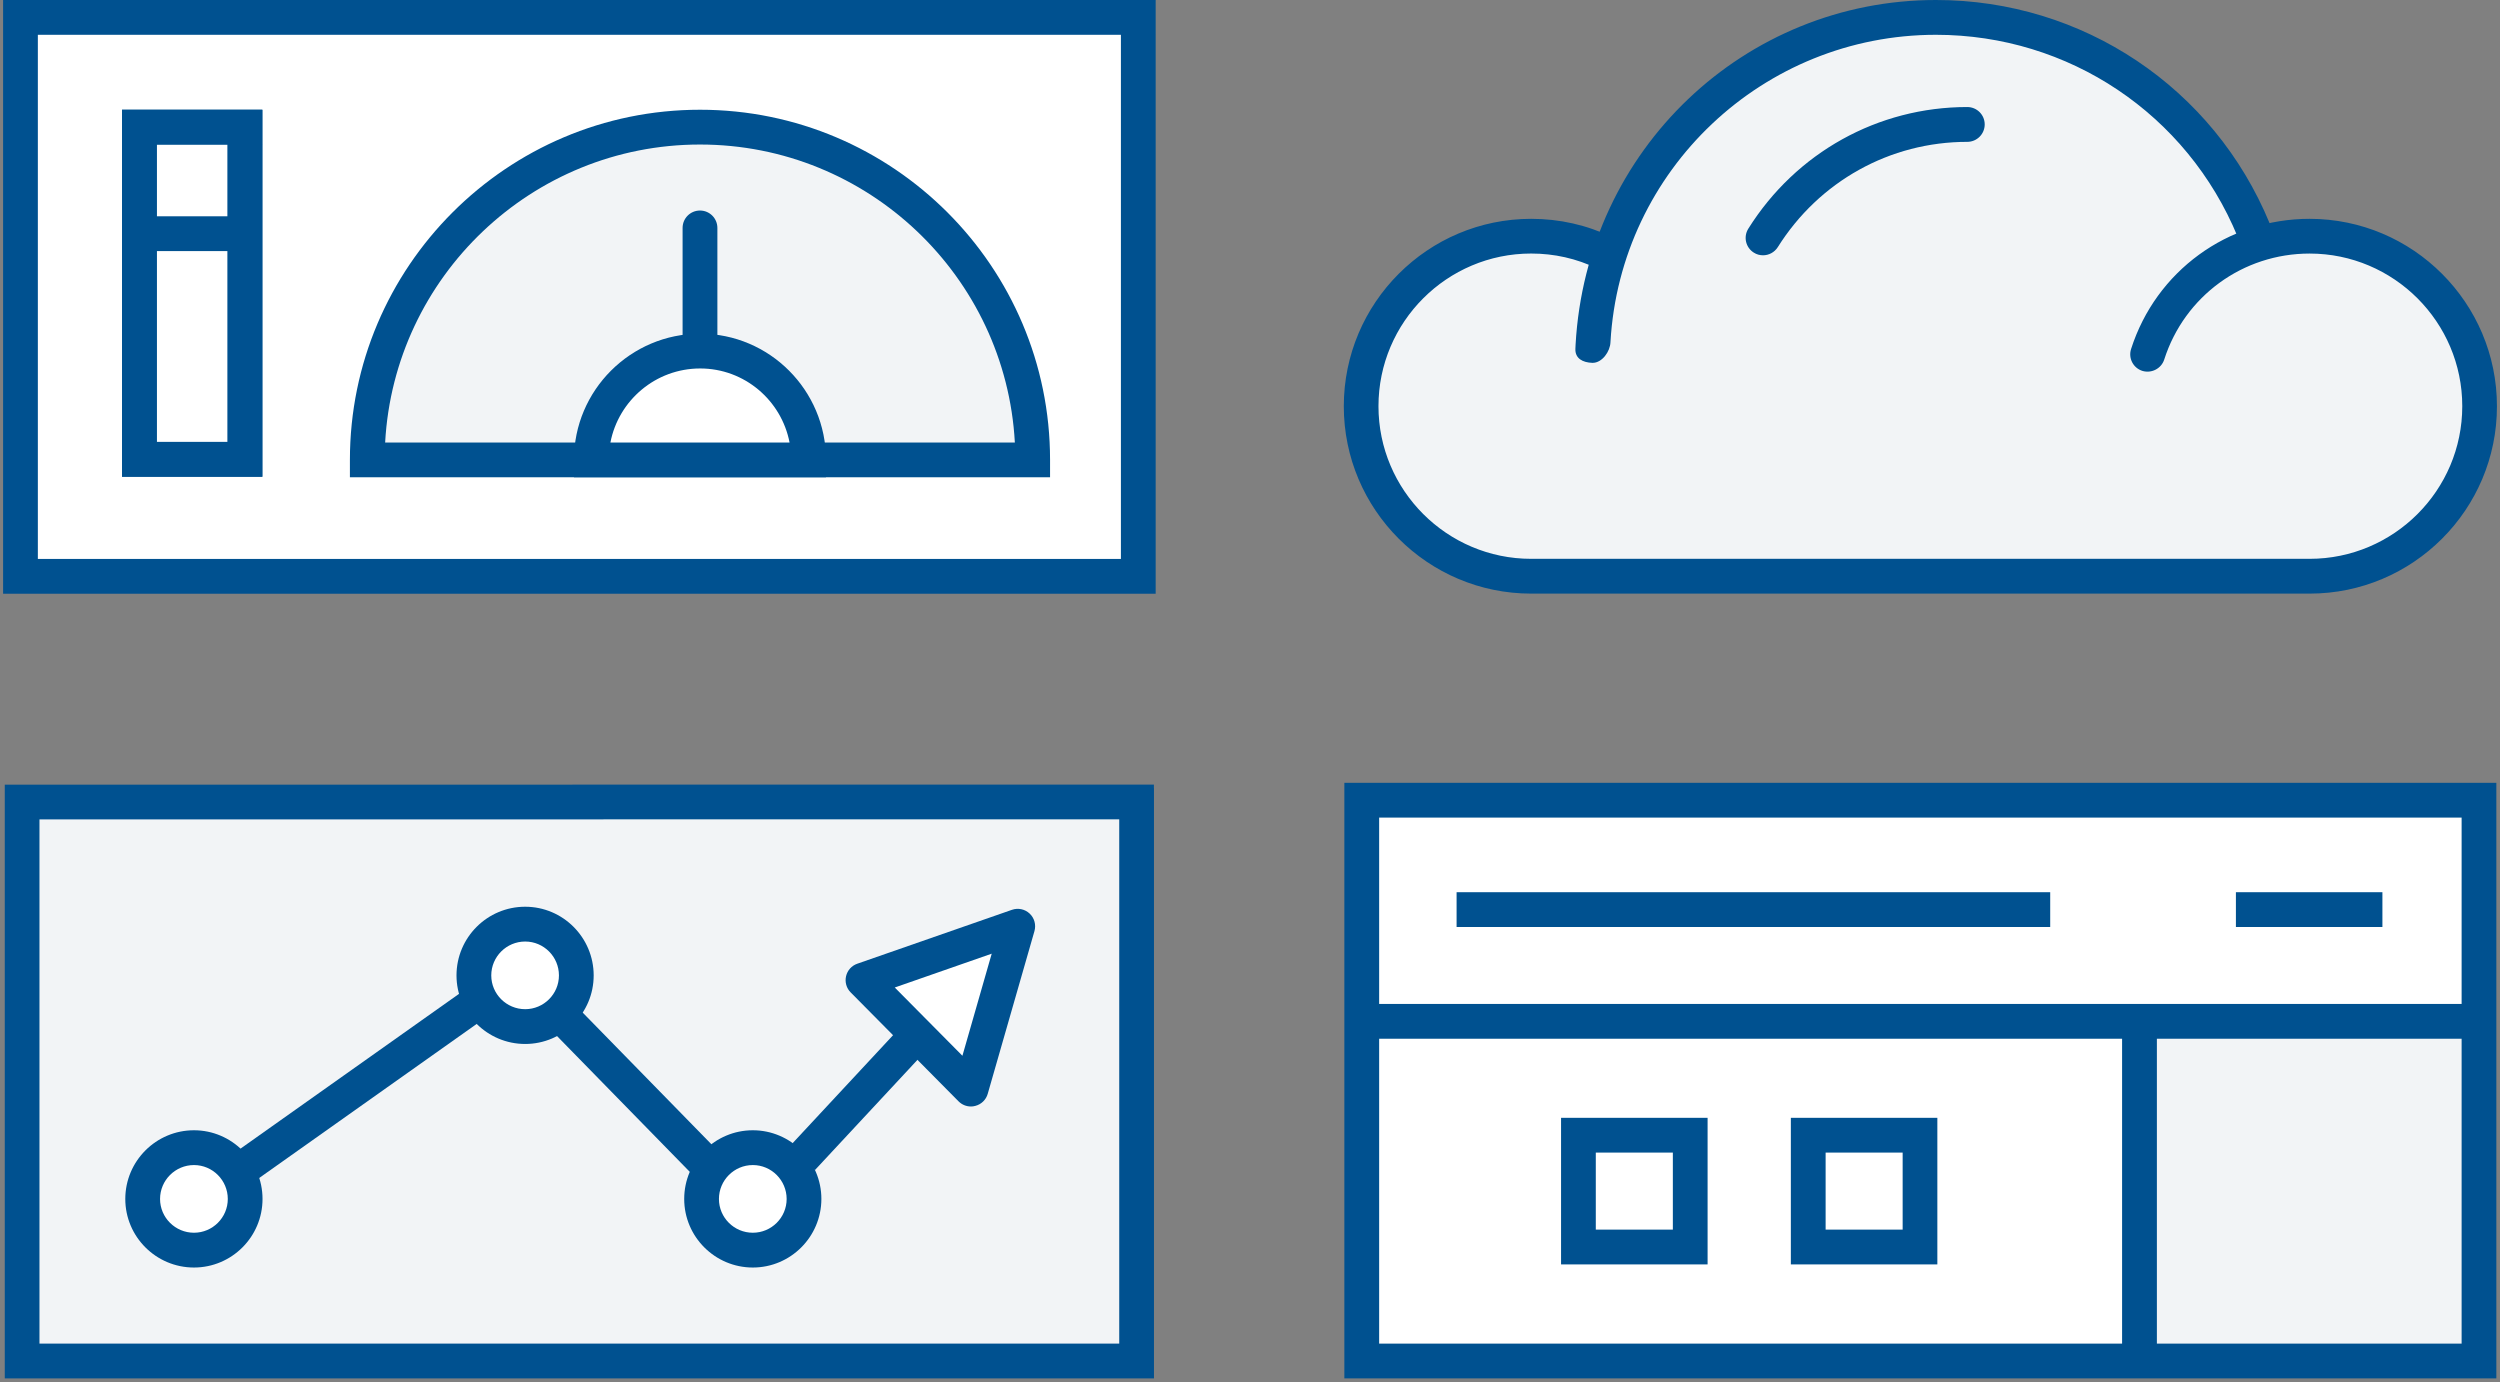 <?xml version="1.0" encoding="utf-8"?>
<!-- Generator: Adobe Illustrator 15.1.0, SVG Export Plug-In . SVG Version: 6.00 Build 0)  -->
<!DOCTYPE svg PUBLIC "-//W3C//DTD SVG 1.1//EN" "http://www.w3.org/Graphics/SVG/1.1/DTD/svg11.dtd">
<svg version="1.1" id="Слой_1" xmlns="http://www.w3.org/2000/svg" xmlns:xlink="http://www.w3.org/1999/xlink" x="0px" y="0px"
	 width="85px" height="47px" viewBox="38.484 0 85 47" enable-background="new 38.484 0 85 47" xml:space="preserve">
<rect x="38.484" y="0" width="85" height="47" fill="#808080" stroke="none"/>
<g>
	<rect x="84.587" y="27.02" fill="#FFFFFF" width="38.321" height="19.319"/>
	<rect x="111.12" y="34.902" fill="#F2F4F6" width="11.437" height="11.226"/>
	<path fill="#005190" d="M123.36,46.865H84.192V26.616h39.168V46.865L123.36,46.865z M85.375,45.683h36.804V27.798H85.375V45.683z"
		/>
	<rect x="92.15" y="38.597" fill="none" width="3.801" height="3.801"/>
	<path fill="#005190" d="M96.542,42.99H91.56v-4.984h4.982V42.99z M92.741,41.807h2.62v-2.619h-2.62V41.807z"/>
	<rect x="99.963" y="38.597" fill="none" width="3.801" height="3.801"/>
	<path fill="#005190" d="M104.354,42.99h-4.981v-4.984h4.981V42.99z M100.555,41.807h2.619v-2.619h-2.619V41.807z"/>
	<rect x="85.325" y="34.134" fill="#005190" width="37.161" height="1.183"/>
	<rect x="114.505" y="30.335" fill="#005190" width="4.981" height="1.183"/>
	<rect x="88.008" y="30.335" fill="#005190" width="20.183" height="1.183"/>
	<rect x="110.635" y="34.867" fill="#005190" width="1.183" height="11.294"/>
</g>
<rect x="39.003" y="0.416" fill="#FFFFFF" width="38.321" height="19.319"/>
<rect x="43.471" y="8.018" fill="none" width="3.167" height="7.53"/>
<path fill="#005190" d="M77.776,20.186H38.589V0h39.188V20.186L77.776,20.186z M39.771,19.003h36.824V1.183H39.771V19.003z"/>
<g>
	<rect x="39.29" y="27.753" fill="#F2F4F6" width="37.5" height="18.583"/>
	<polygon fill="#005190" points="77.719,46.865 38.646,46.865 38.646,26.679 77.717,26.676 77.717,27.857 39.826,27.86 
		39.826,45.683 76.538,45.683 76.538,26.795 77.719,26.795 	"/>
	<polygon fill="#FFFFFF" points="67.878,33.418 71.549,37.124 73.137,31.585 	"/>
	<path fill="#005190" d="M71.496,37.621c-0.156,0-0.307-0.061-0.421-0.175l-3.67-3.706c-0.143-0.143-0.201-0.352-0.155-0.549
		c0.046-0.198,0.189-0.358,0.383-0.425l5.257-1.832c0.209-0.073,0.441-0.024,0.602,0.128c0.162,0.151,0.223,0.381,0.164,0.593
		l-1.59,5.537c-0.058,0.201-0.218,0.357-0.423,0.409C71.592,37.615,71.546,37.621,71.496,37.621z M68.906,33.575l2.3,2.321
		l0.996-3.471L68.906,33.575z"/>
	<path fill="#FFFFFF" d="M65.82,40.766c0,0.959-0.78,1.738-1.74,1.738c-0.963,0-1.743-0.778-1.743-1.738
		c0-0.965,0.779-1.744,1.743-1.744C65.04,39.021,65.82,39.801,65.82,40.766z"/>
	<path fill="#005190" d="M64.08,43.096c-1.285,0-2.333-1.046-2.333-2.331c0-1.288,1.047-2.336,2.333-2.336
		c1.285,0,2.331,1.048,2.331,2.336C66.409,42.05,65.365,43.096,64.08,43.096z M64.08,39.612c-0.635,0-1.152,0.517-1.152,1.153
		c0,0.634,0.517,1.148,1.152,1.148c0.635,0,1.15-0.516,1.15-1.148C65.229,40.13,64.715,39.612,64.08,39.612z"/>
	<path fill="#FFFFFF" d="M58.08,33.164c0,0.961-0.781,1.74-1.74,1.74c-0.964,0-1.745-0.779-1.745-1.74
		c0-0.964,0.78-1.744,1.745-1.744C57.299,31.42,58.08,32.2,58.08,33.164z"/>
	<path fill="#005190" d="M56.34,35.495c-1.288,0-2.335-1.046-2.335-2.331c0-1.287,1.045-2.335,2.335-2.335
		c1.285,0,2.329,1.048,2.329,2.335C58.669,34.449,57.626,35.495,56.34,35.495z M56.34,32.012c-0.636,0-1.153,0.517-1.153,1.152
		c0,0.634,0.518,1.148,1.153,1.148c0.633,0,1.148-0.516,1.148-1.148C57.488,32.529,56.973,32.012,56.34,32.012z"/>
	<path fill="#FFFFFF" d="M46.819,40.766c0,0.959-0.778,1.738-1.74,1.738c-0.964,0-1.744-0.778-1.744-1.738
		c0-0.965,0.779-1.744,1.744-1.744C46.038,39.021,46.819,39.801,46.819,40.766z"/>
	<path fill="#005190" d="M45.079,43.096c-1.287,0-2.335-1.046-2.335-2.331c0-1.288,1.047-2.336,2.335-2.336
		c1.284,0,2.331,1.048,2.331,2.336C47.41,42.05,46.364,43.096,45.079,43.096z M45.079,39.612c-0.635,0-1.153,0.517-1.153,1.153
		c0,0.634,0.519,1.148,1.153,1.148c0.634,0,1.15-0.516,1.15-1.148C46.229,40.13,45.713,39.612,45.079,39.612z"/>
	
		<rect x="50.087" y="32.234" transform="matrix(0.578 0.816 -0.816 0.578 51.539 -25.779)" fill="#005190" width="1.182" height="9.35"/>
	
		<rect x="56.731" y="36.541" transform="matrix(0.699 0.715 -0.715 0.699 44.63 -31.817)" fill="#005190" width="6.793" height="1.182"/>
	
		<rect x="67.188" y="34.217" transform="matrix(0.732 0.681 -0.681 0.732 43.528 -36.207)" fill="#005190" width="1.179" height="5.992"/>
</g>
<g>
	<path fill="#F2F4F6" d="M117.118,7.908c-0.609,0-1.196,0.094-1.746,0.27l-0.161-0.482c-1.749-4.242-5.925-7.23-10.799-7.23
		c-5.18,0-9.561,3.374-11.087,8.042L93.15,8.475c-0.757-0.364-1.606-0.567-2.499-0.567c-3.193,0-5.78,2.587-5.78,5.779
		c0,3.193,2.586,5.782,5.78,5.782h26.468c3.191,0,5.779-2.589,5.779-5.782C122.897,10.497,120.308,7.908,117.118,7.908z"/>
	<path fill="#005190" d="M92.635,12.337c-0.005,0-0.008,0-0.011,0c-0.328-0.011-0.588-0.148-0.577-0.474
		c0-0.003,0.007-0.146,0.007-0.15C92.425,5.08,97.805,0,104.307,0c4.991,0,9.444,2.98,11.346,7.595
		c0.124,0.303-0.02,0.648-0.319,0.772c-0.302,0.123-0.647-0.018-0.772-0.322c-1.721-4.168-5.743-6.862-10.255-6.862
		c-5.875,0-10.736,4.591-11.067,10.452C93.229,11.952,92.956,12.337,92.635,12.337z"/>
	<path fill="#005190" d="M98.427,8.68c-0.108,0-0.217-0.028-0.314-0.091c-0.277-0.173-0.36-0.538-0.186-0.815
		c1.625-2.59,4.411-4.135,7.445-4.135c0.327,0,0.592,0.265,0.592,0.591c0,0.327-0.265,0.593-0.592,0.593
		c-2.625,0-5.036,1.338-6.444,3.581C98.814,8.582,98.622,8.68,98.427,8.68z"/>
	<path fill="#005190" d="M117.012,20.183H90.545c-3.515,0-6.372-2.857-6.372-6.37c0-3.514,2.857-6.373,6.372-6.373
		c0.964,0,1.893,0.21,2.755,0.625c0.296,0.142,0.42,0.495,0.276,0.789c-0.144,0.295-0.495,0.415-0.788,0.275
		c-0.704-0.34-1.459-0.509-2.245-0.509c-2.861,0-5.191,2.328-5.191,5.19S87.682,19,90.543,19h26.468c2.859,0,5.19-2.327,5.19-5.189
		s-2.33-5.19-5.19-5.19c-2.268,0-4.253,1.447-4.944,3.605c-0.1,0.31-0.437,0.478-0.743,0.384c-0.312-0.099-0.483-0.432-0.384-0.742
		c0.847-2.649,3.286-4.428,6.069-4.428c3.514,0,6.371,2.859,6.371,6.373C123.382,17.325,120.525,20.183,117.012,20.183z"/>
</g>
<path fill="#F2F4F6" d="M69.406,15.635H50.971c0-6.248,5.061-11.312,11.313-11.312c6.245,0,11.313,5.063,11.313,11.312h-4.165"/>
<path fill="#005190" d="M74.187,16.227H50.381v-0.592c0-6.564,5.339-11.904,11.904-11.904c6.563,0,11.901,5.34,11.901,11.904V16.227
	L74.187,16.227z M68.841,15.045h4.148c-0.309-5.64-4.991-10.131-10.705-10.131c-5.715,0-10.397,4.491-10.705,10.131H68.841z"/>
<path fill="#005190" d="M62.284,12.493c-0.328,0-0.592-0.265-0.592-0.592V7.749c0-0.326,0.264-0.591,0.592-0.591
	c0.326,0,0.591,0.265,0.591,0.591v4.152C62.875,12.229,62.61,12.493,62.284,12.493z"/>
<g>
	<path fill="#FFFFFF" d="M65.978,15.635c0-2.045-1.65-3.697-3.688-3.697c-2.045,0-3.699,1.652-3.699,3.697H65.978z"/>
	<path fill="#005190" d="M66.567,16.227h-8.568v-0.592c0-2.365,1.926-4.29,4.291-4.29c2.358,0,4.278,1.925,4.278,4.29L66.567,16.227
		L66.567,16.227z M59.238,15.045h6.091c-0.276-1.432-1.532-2.517-3.039-2.517C60.777,12.528,59.515,13.612,59.238,15.045z"/>
</g>
<path fill="#005190" d="M47.404,16.209h-4.771V3.73h4.771V16.209z M43.814,15.026h2.409V4.913h-2.409V15.026z"/>
<rect x="43.472" y="7.354" fill="#005190" width="3.378" height="1.183"/>
<path fill="#005190" d="M47.404,16.209h-4.771V3.73h4.771V16.209z M43.814,15.026h2.409V4.913h-2.409V15.026z"/>
</svg>
